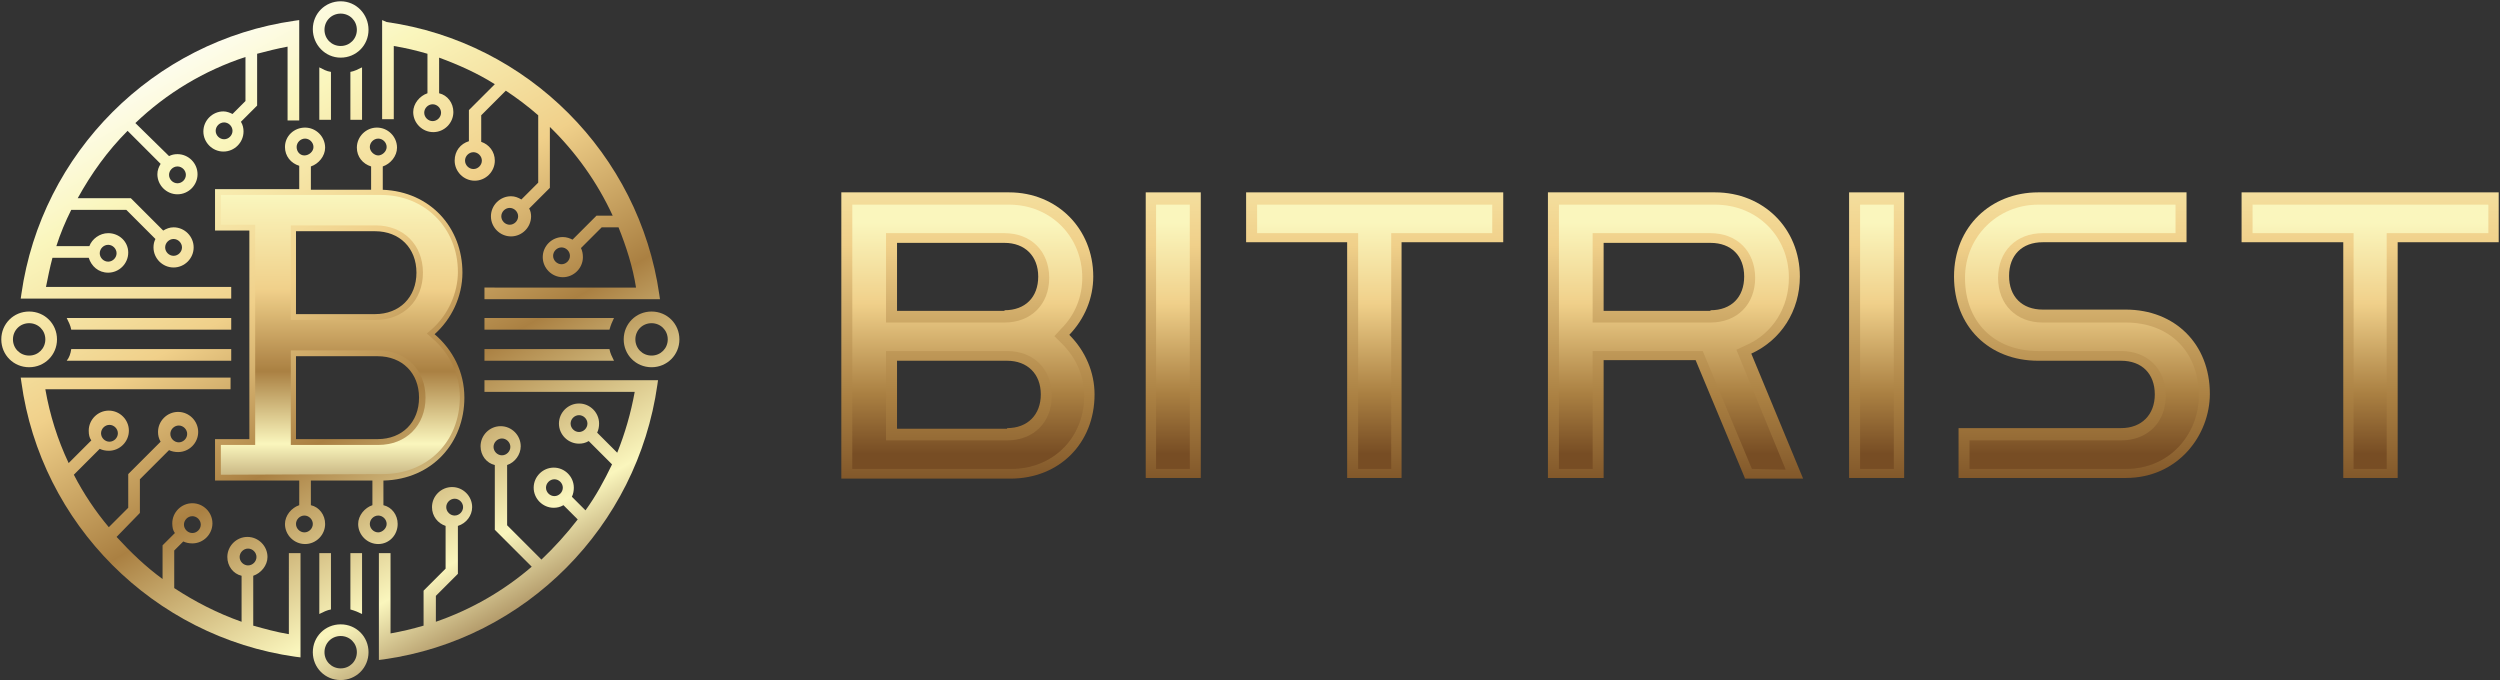 <?xml version="1.0" encoding="utf-8"?>
<!-- Generator: Adobe Illustrator 26.5.0, SVG Export Plug-In . SVG Version: 6.00 Build 0)  -->
<svg version="1.1" id="Layer_2_00000156561066037777546150000015614459953378131112_"
	 xmlns="http://www.w3.org/2000/svg" xmlns:xlink="http://www.w3.org/1999/xlink" x="0px" y="0px" viewBox="0 0 386 105"
	 style="enable-background:new 0 0 386 105;" xml:space="preserve">
<rect x="0" y="0" width="386" height="105" fill="#333333" stroke="none"/>
<style type="text/css">
	.st0{fill:url(#SVGID_1_);}
	.st1{fill:url(#SVGID_00000132809751594447884780000016338765552441427339_);}
	.st2{fill:url(#SVGID_00000029014583276647286430000017583746520006602143_);}
	.st3{fill:url(#SVGID_00000113310855466803824980000008454686875755930509_);}
	.st4{fill:url(#SVGID_00000127751672178157852240000017092520870103393953_);}
	.st5{fill:url(#SVGID_00000179618518781990019380000010029419817670248351_);}
	.st6{fill:url(#SVGID_00000110448805848936931130000018077152896444763546_);}
	.st7{fill:url(#SVGID_00000083050501237933832970000000399500352646439310_);}
	.st8{fill:url(#SVGID_00000166665645752557540060000016136681116207462025_);}
	.st9{fill:url(#SVGID_00000042018566532940156360000012161374796552533662_);}
	.st10{fill:url(#SVGID_00000127014328351212057340000005319647576642281113_);}
	.st11{fill:url(#SVGID_00000007399809368291677210000000780299230830294684_);}
	.st12{fill:url(#SVGID_00000161600229662969254190000004200406742029377444_);}
	.st13{fill:url(#SVGID_00000157296033624346202540000003069170898446167693_);}
	.st14{fill:url(#SVGID_00000158722492830385764970000011689121370332934836_);}
	.st15{fill:url(#SVGID_00000128471502705624982890000009584444226216021890_);}
	.st16{fill:url(#SVGID_00000150075703374045798040000007210392524274781093_);}
	.st17{fill:url(#SVGID_00000182489293322907623440000007166882715708088251_);}
	.st18{fill:url(#SVGID_00000145050468841451944130000010299082239433591199_);}
	.st19{fill:url(#SVGID_00000032617625586884260190000007854708107154588059_);}
	.st20{fill:url(#SVGID_00000065041365479392056570000012206749306796198577_);}
	.st21{fill:url(#SVGID_00000145047329643114100440000017075215931831936387_);}
	.st22{fill:url(#SVGID_00000026121846126043764910000005078151869178096820_);}
	.st23{fill:url(#SVGID_00000110435407882142969530000000356197702262884799_);}
	.st24{fill:url(#SVGID_00000122712059405132911840000001016885087875778962_);}
	.st25{fill:url(#SVGID_00000027596100504386243370000008776029844352825740_);}
	.st26{fill:url(#SVGID_00000093154498324612334600000008986850891395257765_);}
	.st27{fill:url(#SVGID_00000145775649264999287170000014094762843482681480_);}
	.st28{fill:url(#SVGID_00000181768401197009281900000013600878789367753879_);}
	.st29{fill:url(#SVGID_00000108301193299720335450000015656265336627785355_);}
	.st30{fill:url(#SVGID_00000085210196309413836100000000780477022015491978_);}
	.st31{fill:url(#SVGID_00000124159496009397767760000000127021499478419605_);}
	.st32{fill:url(#SVGID_00000129196998842613599610000009591436061005798275_);}
	.st33{fill:url(#SVGID_00000049212971096926857780000009499850649872482735_);}
	.st34{fill:url(#SVGID_00000106135392050033415380000013714019840892592820_);}
	.st35{fill:url(#SVGID_00000007403724167396305480000007080222670429436324_);}
	.st36{fill:url(#SVGID_00000039853577867181391400000016724616766901437333_);}
	.st37{fill:url(#SVGID_00000029032694671029480660000002749451830703894177_);}
	.st38{fill:url(#SVGID_00000050637796879427508360000003781690638584128660_);}
</style>
<g id="Home">
	<g>
		<g>
			
				<linearGradient id="SVGID_1_" gradientUnits="userSpaceOnUse" x1="149.455" y1="89.86" x2="149.455" y2="29.3" gradientTransform="matrix(1 0 0 -1 0 106.5)">
				<stop  offset="0" style="stop-color:#FAF6BD"/>
				<stop  offset="0.35" style="stop-color:#F0D08A"/>
				<stop  offset="0.74" style="stop-color:#AA8042"/>
				<stop  offset="1" style="stop-color:#774D24"/>
			</linearGradient>
			<path class="st0" d="M129.9,73.8V29.7h25.9c7.4,0,13,5.6,13,13c0,3.3-1.3,6.5-3.7,9c2.5,2.5,3.9,5.8,3.9,9.2c0,7.5-5.4,13-13,13
				H129.9L129.9,73.8z M155.5,66.1c3.2,0,5.2-2.1,5.2-5.2c0-3.2-2.1-5.2-5.2-5.2h-17v10.5H155.5z M155.1,47.9c3.2,0,5.2-2,5.2-5.2
				s-2.1-5.2-5.2-5.2h-16.6v10.5H155.1z"/>
			
				<linearGradient id="SVGID_00000155857450524251450050000007232130126829165738_" gradientUnits="userSpaceOnUse" x1="181.16" y1="89.86" x2="181.16" y2="29.3" gradientTransform="matrix(1 0 0 -1 0 106.5)">
				<stop  offset="0" style="stop-color:#FAF6BD"/>
				<stop  offset="0.35" style="stop-color:#F0D08A"/>
				<stop  offset="0.74" style="stop-color:#AA8042"/>
				<stop  offset="1" style="stop-color:#774D24"/>
			</linearGradient>
			
				<rect x="176.9" y="29.7" style="fill:url(#SVGID_00000155857450524251450050000007232130126829165738_);" width="8.5" height="44.1"/>
			
				<linearGradient id="SVGID_00000085940511995773698030000015282249454626182542_" gradientUnits="userSpaceOnUse" x1="212.225" y1="89.86" x2="212.225" y2="29.3" gradientTransform="matrix(1 0 0 -1 0 106.5)">
				<stop  offset="0" style="stop-color:#FAF6BD"/>
				<stop  offset="0.35" style="stop-color:#F0D08A"/>
				<stop  offset="0.74" style="stop-color:#AA8042"/>
				<stop  offset="1" style="stop-color:#774D24"/>
			</linearGradient>
			<polygon style="fill:url(#SVGID_00000085940511995773698030000015282249454626182542_);" points="208,73.8 208,37.4 192.4,37.4 
				192.4,29.7 232.1,29.7 232.1,37.4 216.4,37.4 216.4,73.8 			"/>
			
				<linearGradient id="SVGID_00000155838320165863290470000003957899625719724434_" gradientUnits="userSpaceOnUse" x1="258.665" y1="89.86" x2="258.665" y2="29.3" gradientTransform="matrix(1 0 0 -1 0 106.5)">
				<stop  offset="0" style="stop-color:#FAF6BD"/>
				<stop  offset="0.35" style="stop-color:#F0D08A"/>
				<stop  offset="0.74" style="stop-color:#AA8042"/>
				<stop  offset="1" style="stop-color:#774D24"/>
			</linearGradient>
			<path style="fill:url(#SVGID_00000155838320165863290470000003957899625719724434_);" d="M269.4,73.8l-7.6-18.2h-14.2v18.2H239
				V29.7h25.8c7.5,0,13.1,5.6,13.1,13c0,5.3-2.9,9.8-7.5,11.9l8,19.3H269.4L269.4,73.8z M264.1,47.9c3.2,0,5.2-2,5.2-5.2
				s-2-5.2-5.2-5.2h-16.5v10.5H264.1z"/>
			
				<linearGradient id="SVGID_00000160881958620485691710000003704883814564747167_" gradientUnits="userSpaceOnUse" x1="289.8" y1="89.86" x2="289.8" y2="29.3" gradientTransform="matrix(1 0 0 -1 0 106.5)">
				<stop  offset="0" style="stop-color:#FAF6BD"/>
				<stop  offset="0.35" style="stop-color:#F0D08A"/>
				<stop  offset="0.74" style="stop-color:#AA8042"/>
				<stop  offset="1" style="stop-color:#774D24"/>
			</linearGradient>
			
				<rect x="285.5" y="29.7" style="fill:url(#SVGID_00000160881958620485691710000003704883814564747167_);" width="8.5" height="44.1"/>
			
				<linearGradient id="SVGID_00000156565147742771708620000000279338990231335355_" gradientUnits="userSpaceOnUse" x1="321.455" y1="89.86" x2="321.455" y2="29.3" gradientTransform="matrix(1 0 0 -1 0 106.5)">
				<stop  offset="0" style="stop-color:#FAF6BD"/>
				<stop  offset="0.35" style="stop-color:#F0D08A"/>
				<stop  offset="0.74" style="stop-color:#AA8042"/>
				<stop  offset="1" style="stop-color:#774D24"/>
			</linearGradient>
			<path style="fill:url(#SVGID_00000156565147742771708620000000279338990231335355_);" d="M302.4,73.8v-7.7h25.1
				c3.2,0,5.2-2.1,5.2-5.2c0-3.2-2-5.2-5.2-5.2h-12.8c-7.6,0-13-5.3-13-13s5.7-13,13-13h22.9v7.7h-22.2c-3.2,0-5.2,2-5.2,5.2
				s2,5.2,5.2,5.2h12.8c7.6,0,13,5.3,13,13c0,6.4-4.9,13-13,13H302.4L302.4,73.8z"/>
			
				<linearGradient id="SVGID_00000003801272101718555820000006163248638218627477_" gradientUnits="userSpaceOnUse" x1="365.985" y1="89.86" x2="365.985" y2="29.3" gradientTransform="matrix(1 0 0 -1 0 106.5)">
				<stop  offset="0" style="stop-color:#FAF6BD"/>
				<stop  offset="0.35" style="stop-color:#F0D08A"/>
				<stop  offset="0.74" style="stop-color:#AA8042"/>
				<stop  offset="1" style="stop-color:#774D24"/>
			</linearGradient>
			<polygon style="fill:url(#SVGID_00000003801272101718555820000006163248638218627477_);" points="361.8,73.8 361.8,37.4 
				346.1,37.4 346.1,29.7 385.8,29.7 385.8,37.4 370.2,37.4 370.2,73.8 			"/>
		</g>
		<g>
			
				<linearGradient id="SVGID_00000150080839160759927380000016670600063257763243_" gradientUnits="userSpaceOnUse" x1="149.44" y1="86.96" x2="149.44" y2="30.98" gradientTransform="matrix(1 0 0 -1 0 106.5)">
				<stop  offset="0" style="stop-color:#FAF6BD"/>
				<stop  offset="0.35" style="stop-color:#F0D08A"/>
				<stop  offset="0.74" style="stop-color:#AA8042"/>
				<stop  offset="1" style="stop-color:#774D24"/>
			</linearGradient>
			<path style="fill:url(#SVGID_00000150080839160759927380000016670600063257763243_);" d="M131.6,72.4V31.6h24.2
				c6.4,0,11.3,4.9,11.3,11.3c0,2.9-1.1,5.7-3.2,7.8l-1.1,1.2l1.2,1.2c2.2,2.2,3.4,5,3.4,8c0,6.5-4.8,11.3-11.3,11.3L131.6,72.4
				L131.6,72.4z M136.8,68h18.7c4.1,0,6.9-2.8,6.9-6.9s-2.8-6.9-6.9-6.9h-18.7V68L136.8,68z M136.8,49.8h18.3c4.1,0,6.9-2.8,6.9-6.9
				s-2.8-6.9-6.9-6.9h-18.3V49.8z"/>
			
				<linearGradient id="SVGID_00000111912769912136425750000007194781592342333373_" gradientUnits="userSpaceOnUse" x1="181.155" y1="86.96" x2="181.155" y2="30.98" gradientTransform="matrix(1 0 0 -1 0 106.5)">
				<stop  offset="0" style="stop-color:#FAF6BD"/>
				<stop  offset="0.35" style="stop-color:#F0D08A"/>
				<stop  offset="0.74" style="stop-color:#AA8042"/>
				<stop  offset="1" style="stop-color:#774D24"/>
			</linearGradient>
			
				<rect x="178.5" y="31.6" style="fill:url(#SVGID_00000111912769912136425750000007194781592342333373_);" width="5.2" height="40.8"/>
			
				<linearGradient id="SVGID_00000029011847040771859730000013422325236149143457_" gradientUnits="userSpaceOnUse" x1="212.23" y1="86.96" x2="212.23" y2="30.98" gradientTransform="matrix(1 0 0 -1 0 106.5)">
				<stop  offset="0" style="stop-color:#FAF6BD"/>
				<stop  offset="0.35" style="stop-color:#F0D08A"/>
				<stop  offset="0.74" style="stop-color:#AA8042"/>
				<stop  offset="1" style="stop-color:#774D24"/>
			</linearGradient>
			<polygon style="fill:url(#SVGID_00000029011847040771859730000013422325236149143457_);" points="209.7,72.4 209.7,36 194.1,36 
				194.1,31.6 230.4,31.6 230.4,36 214.8,36 214.8,72.4 			"/>
			
				<linearGradient id="SVGID_00000134224448065627235020000017801646656191613108_" gradientUnits="userSpaceOnUse" x1="258.455" y1="86.96" x2="258.455" y2="30.98" gradientTransform="matrix(1 0 0 -1 0 106.5)">
				<stop  offset="0" style="stop-color:#FAF6BD"/>
				<stop  offset="0.35" style="stop-color:#F0D08A"/>
				<stop  offset="0.74" style="stop-color:#AA8042"/>
				<stop  offset="1" style="stop-color:#774D24"/>
			</linearGradient>
			<path style="fill:url(#SVGID_00000134224448065627235020000017801646656191613108_);" d="M270.5,72.4l-7.6-18.2h-17v18.2h-5.2
				V31.6h24.1c6.5,0,11.4,4.9,11.4,11.3c0,4.6-2.5,8.6-6.6,10.4l-1.5,0.7l7.6,18.5L270.5,72.4L270.5,72.4z M245.9,49.8h18.2
				c4.1,0,6.9-2.8,6.9-6.9s-2.8-6.9-6.9-6.9h-18.2L245.9,49.8L245.9,49.8z"/>
			
				<linearGradient id="SVGID_00000105405957167980123050000017024189861752982922_" gradientUnits="userSpaceOnUse" x1="289.805" y1="86.96" x2="289.805" y2="30.98" gradientTransform="matrix(1 0 0 -1 0 106.5)">
				<stop  offset="0" style="stop-color:#FAF6BD"/>
				<stop  offset="0.35" style="stop-color:#F0D08A"/>
				<stop  offset="0.74" style="stop-color:#AA8042"/>
				<stop  offset="1" style="stop-color:#774D24"/>
			</linearGradient>
			
				<rect x="287.2" y="31.6" style="fill:url(#SVGID_00000105405957167980123050000017024189861752982922_);" width="5.2" height="40.8"/>
			
				<linearGradient id="SVGID_00000023973928438909326420000009685907662978713016_" gradientUnits="userSpaceOnUse" x1="321.465" y1="86.96" x2="321.465" y2="30.98" gradientTransform="matrix(1 0 0 -1 0 106.5)">
				<stop  offset="0" style="stop-color:#FAF6BD"/>
				<stop  offset="0.35" style="stop-color:#F0D08A"/>
				<stop  offset="0.74" style="stop-color:#AA8042"/>
				<stop  offset="1" style="stop-color:#774D24"/>
			</linearGradient>
			<path style="fill:url(#SVGID_00000023973928438909326420000009685907662978713016_);" d="M304.1,72.4V68h23.4
				c4.1,0,6.9-2.8,6.9-6.9s-2.8-6.9-6.9-6.9h-12.8c-6.8,0-11.3-4.5-11.3-11.3c0-6.3,5-11.3,11.3-11.3h21.2V36h-20.5
				c-4.1,0-6.9,2.8-6.9,6.9s2.8,6.9,6.9,6.9h12.8c6.8,0,11.3,4.5,11.3,11.3c0,5.6-4.2,11.3-11.3,11.3L304.1,72.4L304.1,72.4z"/>
			
				<linearGradient id="SVGID_00000081643838278167706600000016191627017879375259_" gradientUnits="userSpaceOnUse" x1="365.985" y1="86.96" x2="365.985" y2="30.98" gradientTransform="matrix(1 0 0 -1 0 106.5)">
				<stop  offset="0" style="stop-color:#FAF6BD"/>
				<stop  offset="0.35" style="stop-color:#F0D08A"/>
				<stop  offset="0.74" style="stop-color:#AA8042"/>
				<stop  offset="1" style="stop-color:#774D24"/>
			</linearGradient>
			<polygon style="fill:url(#SVGID_00000081643838278167706600000016191627017879375259_);" points="363.4,72.4 363.4,36 347.8,36 
				347.8,31.6 384.2,31.6 384.2,36 368.5,36 368.5,72.4 			"/>
		</g>
		<g>
			
				<linearGradient id="SVGID_00000157277692624597761160000012001678759103274677_" gradientUnits="userSpaceOnUse" x1="149.44" y1="72.14" x2="149.44" y2="36.4" gradientTransform="matrix(1 0 0 -1 0 106.5)">
				<stop  offset="0" style="stop-color:#FAF6BD"/>
				<stop  offset="0.35" style="stop-color:#F0D08A"/>
				<stop  offset="0.74" style="stop-color:#AA8042"/>
				<stop  offset="1" style="stop-color:#774D24"/>
			</linearGradient>
			<path style="fill:url(#SVGID_00000157277692624597761160000012001678759103274677_);" d="M131.6,72.4V31.6h24.2
				c6.4,0,11.3,4.9,11.3,11.3c0,2.9-1.1,5.7-3.2,7.8l-1.1,1.2l1.2,1.2c2.2,2.2,3.4,5,3.4,8c0,6.5-4.8,11.3-11.3,11.3L131.6,72.4
				L131.6,72.4z M136.8,68h18.7c4.1,0,6.9-2.8,6.9-6.9s-2.8-6.9-6.9-6.9h-18.7V68L136.8,68z M136.8,49.8h18.3c4.1,0,6.9-2.8,6.9-6.9
				s-2.8-6.9-6.9-6.9h-18.3V49.8z"/>
			
				<linearGradient id="SVGID_00000011731656715746821460000002829272917236391852_" gradientUnits="userSpaceOnUse" x1="181.155" y1="72.14" x2="181.155" y2="36.4" gradientTransform="matrix(1 0 0 -1 0 106.5)">
				<stop  offset="0" style="stop-color:#FAF6BD"/>
				<stop  offset="0.35" style="stop-color:#F0D08A"/>
				<stop  offset="0.74" style="stop-color:#AA8042"/>
				<stop  offset="1" style="stop-color:#774D24"/>
			</linearGradient>
			
				<rect x="178.5" y="31.6" style="fill:url(#SVGID_00000011731656715746821460000002829272917236391852_);" width="5.2" height="40.8"/>
			
				<linearGradient id="SVGID_00000106834175848462130980000011532954460840781975_" gradientUnits="userSpaceOnUse" x1="212.23" y1="72.14" x2="212.23" y2="36.4" gradientTransform="matrix(1 0 0 -1 0 106.5)">
				<stop  offset="0" style="stop-color:#FAF6BD"/>
				<stop  offset="0.35" style="stop-color:#F0D08A"/>
				<stop  offset="0.74" style="stop-color:#AA8042"/>
				<stop  offset="1" style="stop-color:#774D24"/>
			</linearGradient>
			<polygon style="fill:url(#SVGID_00000106834175848462130980000011532954460840781975_);" points="209.7,72.4 209.7,36 194.1,36 
				194.1,31.6 230.4,31.6 230.4,36 214.8,36 214.8,72.4 			"/>
			
				<linearGradient id="SVGID_00000137819441716578273620000006836836268422353554_" gradientUnits="userSpaceOnUse" x1="258.455" y1="72.14" x2="258.455" y2="36.4" gradientTransform="matrix(1 0 0 -1 0 106.5)">
				<stop  offset="0" style="stop-color:#FAF6BD"/>
				<stop  offset="0.35" style="stop-color:#F0D08A"/>
				<stop  offset="0.74" style="stop-color:#AA8042"/>
				<stop  offset="1" style="stop-color:#774D24"/>
			</linearGradient>
			<path style="fill:url(#SVGID_00000137819441716578273620000006836836268422353554_);" d="M270.5,72.4l-7.6-18.2h-17v18.2h-5.2
				V31.6h24.1c6.5,0,11.4,4.9,11.4,11.3c0,4.6-2.5,8.6-6.6,10.4l-1.5,0.7l7.6,18.5L270.5,72.4L270.5,72.4z M245.9,49.8h18.2
				c4.1,0,6.9-2.8,6.9-6.9s-2.8-6.9-6.9-6.9h-18.2L245.9,49.8L245.9,49.8z"/>
			
				<linearGradient id="SVGID_00000125583605443352185640000008474875953529857171_" gradientUnits="userSpaceOnUse" x1="289.805" y1="72.14" x2="289.805" y2="36.4" gradientTransform="matrix(1 0 0 -1 0 106.5)">
				<stop  offset="0" style="stop-color:#FAF6BD"/>
				<stop  offset="0.35" style="stop-color:#F0D08A"/>
				<stop  offset="0.74" style="stop-color:#AA8042"/>
				<stop  offset="1" style="stop-color:#774D24"/>
			</linearGradient>
			
				<rect x="287.2" y="31.6" style="fill:url(#SVGID_00000125583605443352185640000008474875953529857171_);" width="5.2" height="40.8"/>
			
				<linearGradient id="SVGID_00000132803247186338008250000000270406495923143062_" gradientUnits="userSpaceOnUse" x1="321.465" y1="72.14" x2="321.465" y2="36.4" gradientTransform="matrix(1 0 0 -1 0 106.5)">
				<stop  offset="0" style="stop-color:#FAF6BD"/>
				<stop  offset="0.35" style="stop-color:#F0D08A"/>
				<stop  offset="0.74" style="stop-color:#AA8042"/>
				<stop  offset="1" style="stop-color:#774D24"/>
			</linearGradient>
			<path style="fill:url(#SVGID_00000132803247186338008250000000270406495923143062_);" d="M304.1,72.4V68h23.4
				c4.1,0,6.9-2.8,6.9-6.9s-2.8-6.9-6.9-6.9h-12.8c-6.8,0-11.3-4.5-11.3-11.3c0-6.3,5-11.3,11.3-11.3h21.2V36h-20.5
				c-4.1,0-6.9,2.8-6.9,6.9s2.8,6.9,6.9,6.9h12.8c6.8,0,11.3,4.5,11.3,11.3c0,5.6-4.2,11.3-11.3,11.3L304.1,72.4L304.1,72.4z"/>
			
				<linearGradient id="SVGID_00000064326090304122529880000011502024140571114650_" gradientUnits="userSpaceOnUse" x1="365.985" y1="72.14" x2="365.985" y2="36.4" gradientTransform="matrix(1 0 0 -1 0 106.5)">
				<stop  offset="0" style="stop-color:#FAF6BD"/>
				<stop  offset="0.35" style="stop-color:#F0D08A"/>
				<stop  offset="0.74" style="stop-color:#AA8042"/>
				<stop  offset="1" style="stop-color:#774D24"/>
			</linearGradient>
			<polygon style="fill:url(#SVGID_00000064326090304122529880000011502024140571114650_);" points="363.4,72.4 363.4,36 347.8,36 
				347.8,31.6 384.2,31.6 384.2,36 368.5,36 368.5,72.4 			"/>
		</g>
		<g>
			
				<linearGradient id="SVGID_00000052796630018863965860000000387564712308286894_" gradientUnits="userSpaceOnUse" x1="45.98" y1="113.65" x2="102.299" y2="14.28" gradientTransform="matrix(1 0 0 -1 0 106.5)">
				<stop  offset="0" style="stop-color:#FFFFFF"/>
				<stop  offset="0.17" style="stop-color:#FAF6BD"/>
				<stop  offset="0.38" style="stop-color:#F0D08A"/>
				<stop  offset="0.59" style="stop-color:#AA8042"/>
				<stop  offset="0.82" style="stop-color:#FAF6BD"/>
				<stop  offset="1" style="stop-color:#774D24"/>
			</linearGradient>
			<path style="fill:url(#SVGID_00000052796630018863965860000000387564712308286894_);" d="M52.6,8.9c2.4,0,4.3-1.9,4.3-4.3
				S55,0.2,52.6,0.2s-4.3,1.9-4.3,4.3S50.2,8.9,52.6,8.9z M52.6,2.1c1.4,0,2.5,1.1,2.5,2.5S54,7.1,52.6,7.1s-2.5-1.1-2.5-2.5
				S51.2,2.1,52.6,2.1z"/>
			
				<linearGradient id="SVGID_00000150783672212765306060000008672377909947470738_" gradientUnits="userSpaceOnUse" x1="61.796" y1="122.624" x2="118.126" y2="23.244" gradientTransform="matrix(1 0 0 -1 0 106.5)">
				<stop  offset="0" style="stop-color:#FFFFFF"/>
				<stop  offset="0.17" style="stop-color:#FAF6BD"/>
				<stop  offset="0.38" style="stop-color:#F0D08A"/>
				<stop  offset="0.59" style="stop-color:#AA8042"/>
				<stop  offset="0.82" style="stop-color:#FAF6BD"/>
				<stop  offset="1" style="stop-color:#774D24"/>
			</linearGradient>
			<path style="fill:url(#SVGID_00000150783672212765306060000008672377909947470738_);" d="M100.6,48.1c-2.4,0-4.3,1.9-4.3,4.3
				s1.9,4.3,4.3,4.3s4.3-1.9,4.3-4.3S103,48.1,100.6,48.1z M100.6,54.9c-1.4,0-2.5-1.1-2.5-2.5s1.1-2.5,2.5-2.5s2.5,1.1,2.5,2.5
				S102,54.9,100.6,54.9z"/>
			
				<linearGradient id="SVGID_00000140013896761535629160000007065858935154370489_" gradientUnits="userSpaceOnUse" x1="39.754" y1="110.127" x2="96.074" y2="10.757" gradientTransform="matrix(1 0 0 -1 0 106.5)">
				<stop  offset="0" style="stop-color:#FFFFFF"/>
				<stop  offset="0.17" style="stop-color:#FAF6BD"/>
				<stop  offset="0.38" style="stop-color:#F0D08A"/>
				<stop  offset="0.59" style="stop-color:#AA8042"/>
				<stop  offset="0.82" style="stop-color:#FAF6BD"/>
				<stop  offset="1" style="stop-color:#774D24"/>
			</linearGradient>
			<path style="fill:url(#SVGID_00000140013896761535629160000007065858935154370489_);" d="M49.3,18.5h1.8v-7.4
				c-0.7-0.1-1.2-0.4-1.8-0.7V18.5z"/>
			
				<linearGradient id="SVGID_00000138534611507253940070000015388515609506517438_" gradientUnits="userSpaceOnUse" x1="43.566" y1="112.278" x2="99.886" y2="12.908" gradientTransform="matrix(1 0 0 -1 0 106.5)">
				<stop  offset="0" style="stop-color:#FFFFFF"/>
				<stop  offset="0.17" style="stop-color:#FAF6BD"/>
				<stop  offset="0.38" style="stop-color:#F0D08A"/>
				<stop  offset="0.59" style="stop-color:#AA8042"/>
				<stop  offset="0.82" style="stop-color:#FAF6BD"/>
				<stop  offset="1" style="stop-color:#774D24"/>
			</linearGradient>
			<path style="fill:url(#SVGID_00000138534611507253940070000015388515609506517438_);" d="M54.1,18.5h1.8v-8.1
				c-0.6,0.3-1.2,0.6-1.8,0.7V18.5L54.1,18.5z"/>
			
				<linearGradient id="SVGID_00000065768595953972765890000006005735159846274473_" gradientUnits="userSpaceOnUse" x1="11.246" y1="93.968" x2="67.566" y2="-5.402" gradientTransform="matrix(1 0 0 -1 0 106.5)">
				<stop  offset="0" style="stop-color:#FFFFFF"/>
				<stop  offset="0.17" style="stop-color:#FAF6BD"/>
				<stop  offset="0.38" style="stop-color:#F0D08A"/>
				<stop  offset="0.59" style="stop-color:#AA8042"/>
				<stop  offset="0.82" style="stop-color:#FAF6BD"/>
				<stop  offset="1" style="stop-color:#774D24"/>
			</linearGradient>
			<path style="fill:url(#SVGID_00000065768595953972765890000006005735159846274473_);" d="M55.9,85.4h-1.8v8.7
				c0.7,0.2,1.2,0.4,1.8,0.7C55.9,94.8,55.9,85.4,55.9,85.4z"/>
			
				<linearGradient id="SVGID_00000121258576525303894560000007112444980827997103_" gradientUnits="userSpaceOnUse" x1="7.442" y1="91.811" x2="63.772" y2="-7.559" gradientTransform="matrix(1 0 0 -1 0 106.5)">
				<stop  offset="0" style="stop-color:#FFFFFF"/>
				<stop  offset="0.17" style="stop-color:#FAF6BD"/>
				<stop  offset="0.38" style="stop-color:#F0D08A"/>
				<stop  offset="0.59" style="stop-color:#AA8042"/>
				<stop  offset="0.82" style="stop-color:#FAF6BD"/>
				<stop  offset="1" style="stop-color:#774D24"/>
			</linearGradient>
			<path style="fill:url(#SVGID_00000121258576525303894560000007112444980827997103_);" d="M51.1,85.4h-1.8v9.4
				c0.6-0.3,1.2-0.6,1.8-0.7V85.4z"/>
			
				<linearGradient id="SVGID_00000132808218086707637480000010502209584712400295_" gradientUnits="userSpaceOnUse" x1="50.842" y1="116.411" x2="107.172" y2="17.041" gradientTransform="matrix(1 0 0 -1 0 106.5)">
				<stop  offset="0" style="stop-color:#FFFFFF"/>
				<stop  offset="0.17" style="stop-color:#FAF6BD"/>
				<stop  offset="0.38" style="stop-color:#F0D08A"/>
				<stop  offset="0.59" style="stop-color:#AA8042"/>
				<stop  offset="0.82" style="stop-color:#FAF6BD"/>
				<stop  offset="1" style="stop-color:#774D24"/>
			</linearGradient>
			<path style="fill:url(#SVGID_00000132808218086707637480000010502209584712400295_);" d="M74.8,49.1v1.8h19.3
				c0.2-0.7,0.4-1.2,0.7-1.8H74.8z"/>
			
				<linearGradient id="SVGID_00000106842355727583951480000002118845021728998317_" gradientUnits="userSpaceOnUse" x1="48.505" y1="115.083" x2="104.825" y2="15.723" gradientTransform="matrix(1 0 0 -1 0 106.5)">
				<stop  offset="0" style="stop-color:#FFFFFF"/>
				<stop  offset="0.17" style="stop-color:#FAF6BD"/>
				<stop  offset="0.38" style="stop-color:#F0D08A"/>
				<stop  offset="0.59" style="stop-color:#AA8042"/>
				<stop  offset="0.82" style="stop-color:#FAF6BD"/>
				<stop  offset="1" style="stop-color:#774D24"/>
			</linearGradient>
			<path style="fill:url(#SVGID_00000106842355727583951480000002118845021728998317_);" d="M74.8,55.7h20c-0.3-0.6-0.6-1.2-0.7-1.8
				H74.8V55.7z"/>
			
				<linearGradient id="SVGID_00000025405988554524841470000001027170266887578791_" gradientUnits="userSpaceOnUse" x1="2.03" y1="88.74" x2="58.36" y2="-10.63" gradientTransform="matrix(1 0 0 -1 0 106.5)">
				<stop  offset="0" style="stop-color:#FFFFFF"/>
				<stop  offset="0.17" style="stop-color:#FAF6BD"/>
				<stop  offset="0.38" style="stop-color:#F0D08A"/>
				<stop  offset="0.59" style="stop-color:#AA8042"/>
				<stop  offset="0.82" style="stop-color:#FAF6BD"/>
				<stop  offset="1" style="stop-color:#774D24"/>
			</linearGradient>
			<path style="fill:url(#SVGID_00000025405988554524841470000001027170266887578791_);" d="M10.3,55.7h25.4v-1.8H11
				C10.9,54.6,10.7,55.2,10.3,55.7L10.3,55.7z"/>
			
				<linearGradient id="SVGID_00000008849394524604354200000013067832152653535915_" gradientUnits="userSpaceOnUse" x1="4.37" y1="90.07" x2="60.7" y2="-9.3" gradientTransform="matrix(1 0 0 -1 0 106.5)">
				<stop  offset="0" style="stop-color:#FFFFFF"/>
				<stop  offset="0.17" style="stop-color:#FAF6BD"/>
				<stop  offset="0.38" style="stop-color:#F0D08A"/>
				<stop  offset="0.59" style="stop-color:#AA8042"/>
				<stop  offset="0.82" style="stop-color:#FAF6BD"/>
				<stop  offset="1" style="stop-color:#774D24"/>
			</linearGradient>
			<path style="fill:url(#SVGID_00000008849394524604354200000013067832152653535915_);" d="M35.7,49.1H10.3
				c0.3,0.6,0.6,1.2,0.7,1.8h24.7L35.7,49.1L35.7,49.1z"/>
			
				<linearGradient id="SVGID_00000057871187174501417290000005419768649950781847_" gradientUnits="userSpaceOnUse" x1="4.736" y1="90.268" x2="61.056" y2="-9.102" gradientTransform="matrix(1 0 0 -1 0 106.5)">
				<stop  offset="0" style="stop-color:#FFFFFF"/>
				<stop  offset="0.17" style="stop-color:#FAF6BD"/>
				<stop  offset="0.38" style="stop-color:#F0D08A"/>
				<stop  offset="0.59" style="stop-color:#AA8042"/>
				<stop  offset="0.82" style="stop-color:#FAF6BD"/>
				<stop  offset="1" style="stop-color:#774D24"/>
			</linearGradient>
			<path style="fill:url(#SVGID_00000057871187174501417290000005419768649950781847_);" d="M52.6,96.4c-2.4,0-4.3,1.9-4.3,4.3
				s1.9,4.3,4.3,4.3s4.3-1.9,4.3-4.3S55,96.4,52.6,96.4z M52.6,103.2c-1.4,0-2.5-1.1-2.5-2.5s1.1-2.5,2.5-2.5s2.5,1.1,2.5,2.5
				S54,103.2,52.6,103.2z"/>
			
				<linearGradient id="SVGID_00000151511917255921427790000000561565370557834941_" gradientUnits="userSpaceOnUse" x1="16.25" y1="96.804" x2="72.58" y2="-2.566" gradientTransform="matrix(1 0 0 -1 0 106.5)">
				<stop  offset="0" style="stop-color:#FFFFFF"/>
				<stop  offset="0.17" style="stop-color:#FAF6BD"/>
				<stop  offset="0.38" style="stop-color:#F0D08A"/>
				<stop  offset="0.59" style="stop-color:#AA8042"/>
				<stop  offset="0.82" style="stop-color:#FAF6BD"/>
				<stop  offset="1" style="stop-color:#774D24"/>
			</linearGradient>
			<path style="fill:url(#SVGID_00000151511917255921427790000000561565370557834941_);" d="M35.7,44.3H7.1c0.3-1.5,0.6-3,1-4.5h5.6
				c0.4,1.3,1.5,2.3,3,2.3c1.7,0,3.1-1.4,3.1-3.1S18.4,36,16.7,36c-1.3,0-2.5,0.9-2.9,2H8.7c0.6-1.9,1.4-3.8,2.3-5.6h8.5l4.5,4.5
				c-0.2,0.4-0.3,0.8-0.3,1.3c0,1.7,1.4,3.1,3.1,3.1s3.1-1.4,3.1-3.1s-1.4-3.1-3.1-3.1c-0.6,0-1.1,0.2-1.6,0.5l-5-5H12
				c2.1-3.8,4.6-7.3,7.7-10.4l5.1,5.1c-0.3,0.5-0.5,1-0.5,1.6c0,1.7,1.4,3.1,3.1,3.1s3.1-1.4,3.1-3.1s-1.4-3.1-3.1-3.1
				c-0.5,0-0.9,0.1-1.3,0.3L20.9,19c4.8-4.6,10.6-8.1,17-10.2v6.8l-2,2c-0.4-0.2-0.9-0.4-1.4-0.4c-1.7,0-3.1,1.4-3.1,3.1
				s1.4,3.1,3.1,3.1s3.1-1.4,3.1-3.1c0-0.5-0.1-1-0.4-1.5l2.5-2.5v-8c1.5-0.4,3.1-0.8,4.7-1.1v11.4h1.8V3.1l-0.7,0.1
				C23.7,6.3,6.4,23.6,3.3,45.4l-0.1,0.7h32.5V44.3L35.7,44.3z M16.7,37.8c0.7,0,1.3,0.6,1.3,1.3s-0.6,1.3-1.3,1.3s-1.3-0.6-1.3-1.3
				S16,37.8,16.7,37.8z M26.8,36.9c0.7,0,1.3,0.6,1.3,1.3s-0.6,1.3-1.3,1.3s-1.3-0.6-1.3-1.3S26.1,36.9,26.8,36.9z M27.4,25.7
				c0.7,0,1.3,0.6,1.3,1.3s-0.6,1.3-1.3,1.3s-1.3-0.6-1.3-1.3S26.7,25.7,27.4,25.7z M34.6,21.5c-0.7,0-1.3-0.6-1.3-1.3
				s0.6-1.3,1.3-1.3s1.3,0.6,1.3,1.3S35.3,21.5,34.6,21.5z"/>
			
				<linearGradient id="SVGID_00000135685758990507876910000004953242369924569486_" gradientUnits="userSpaceOnUse" x1="56.731" y1="119.751" x2="113.061" y2="20.381" gradientTransform="matrix(1 0 0 -1 0 106.5)">
				<stop  offset="0" style="stop-color:#FFFFFF"/>
				<stop  offset="0.17" style="stop-color:#FAF6BD"/>
				<stop  offset="0.38" style="stop-color:#F0D08A"/>
				<stop  offset="0.59" style="stop-color:#AA8042"/>
				<stop  offset="0.82" style="stop-color:#FAF6BD"/>
				<stop  offset="1" style="stop-color:#774D24"/>
			</linearGradient>
			<path style="fill:url(#SVGID_00000135685758990507876910000004953242369924569486_);" d="M60.8,7.1c1.8,0.3,3.5,0.7,5.2,1.2v6.1
				c-1.2,0.4-2.2,1.6-2.2,2.9c0,1.7,1.4,3.1,3.1,3.1s3.1-1.4,3.1-3.1c0-1.4-0.9-2.6-2.2-2.9V8.9c3,1.1,5.9,2.4,8.6,4.1l-4,4v4.8
				c-1.3,0.4-2.2,1.5-2.2,3c0,1.7,1.4,3.1,3.1,3.1s3.1-1.4,3.1-3.1c0-1.4-0.9-2.5-2.1-2.9v-4.1l3.8-3.8c1.8,1.2,3.4,2.4,5,3.8v10.4
				l-2.6,2.6c-0.5-0.3-1-0.5-1.6-0.5c-1.7,0-3.1,1.4-3.1,3.1s1.4,3.1,3.1,3.1s3.1-1.4,3.1-3.1c0-0.4-0.1-0.9-0.3-1.2l3.2-3.2v-9.4
				c4,3.9,7.3,8.5,9.7,13.7h-2.5l-3.7,3.7c-0.4-0.2-0.9-0.4-1.5-0.4c-1.7,0-3.1,1.4-3.1,3.1s1.4,3.1,3.1,3.1s3.1-1.4,3.1-3.1
				c0-0.5-0.1-1-0.3-1.4l3.2-3.2h2.6c1.2,3,2.2,6.1,2.7,9.3H74.8v1.8h27.1l-0.1-0.7h0c-3.1-21.7-20.3-39-42.1-42.1L59,3.1v15.3h1.8
				L60.8,7.1L60.8,7.1z M68.1,17.4c0,0.7-0.6,1.3-1.3,1.3s-1.3-0.6-1.3-1.3s0.6-1.3,1.3-1.3S68.1,16.7,68.1,17.4z M74.4,24.8
				c0,0.7-0.6,1.3-1.3,1.3s-1.3-0.6-1.3-1.3s0.6-1.3,1.3-1.3S74.4,24.1,74.4,24.8z M78.7,34.7c-0.7,0-1.3-0.6-1.3-1.3
				s0.6-1.3,1.3-1.3s1.3,0.6,1.3,1.3S79.4,34.7,78.7,34.7z M86.7,40.8c-0.7,0-1.3-0.6-1.3-1.3s0.6-1.3,1.3-1.3s1.3,0.6,1.3,1.3
				S87.4,40.8,86.7,40.8z"/>
			
				<linearGradient id="SVGID_00000142173319360282725950000007400692145701200781_" gradientUnits="userSpaceOnUse" x1="-3.966" y1="85.348" x2="52.364" y2="-14.022" gradientTransform="matrix(1 0 0 -1 0 106.5)">
				<stop  offset="0" style="stop-color:#FFFFFF"/>
				<stop  offset="0.17" style="stop-color:#FAF6BD"/>
				<stop  offset="0.38" style="stop-color:#F0D08A"/>
				<stop  offset="0.59" style="stop-color:#AA8042"/>
				<stop  offset="0.82" style="stop-color:#FAF6BD"/>
				<stop  offset="1" style="stop-color:#774D24"/>
			</linearGradient>
			<path style="fill:url(#SVGID_00000142173319360282725950000007400692145701200781_);" d="M44.5,97.9c-1.8-0.3-3.6-0.8-5.4-1.3
				v-7.7c1.2-0.4,2.2-1.6,2.2-2.9c0-1.7-1.4-3.1-3.1-3.1s-3.1,1.4-3.1,3.1c0,1.4,0.9,2.6,2.2,2.9V96c-3.7-1.3-7.2-3.1-10.4-5.2v-5.8
				l1.4-1.4c0.4,0.2,0.9,0.3,1.4,0.3c1.7,0,3.1-1.4,3.1-3.1s-1.4-3.1-3.1-3.1s-3.1,1.4-3.1,3.1c0,0.6,0.1,1.1,0.4,1.5l-1.9,1.9v5.2
				c-2.6-1.9-4.9-4.1-7.1-6.5l3.6-3.7v-5.2l4.5-4.5c0.4,0.2,0.9,0.3,1.4,0.3c1.7,0,3.1-1.4,3.1-3.1s-1.4-3.1-3.1-3.1
				s-3.1,1.4-3.1,3.1c0,0.5,0.1,1,0.4,1.5l-5,5v5.2l-3,3c-2.1-2.5-3.9-5.2-5.4-8.1l4-4c0.4,0.2,0.9,0.3,1.4,0.3
				c1.7,0,3.1-1.4,3.1-3.1s-1.4-3.1-3.1-3.1s-3.1,1.4-3.1,3.1c0,0.6,0.1,1.1,0.4,1.5l-3.5,3.5c-1.7-3.6-2.9-7.4-3.6-11.4h28.6v-1.8
				H3.2l0.1,0.7c3,21.9,20.4,39.3,42.3,42.4l0.8,0.1V85.4h-1.8V97.9L44.5,97.9z M37,86c0-0.7,0.6-1.3,1.3-1.3s1.3,0.6,1.3,1.3
				s-0.6,1.3-1.3,1.3S37,86.7,37,86z M29.7,79.7c0.7,0,1.3,0.6,1.3,1.3s-0.6,1.3-1.3,1.3s-1.3-0.6-1.3-1.3S29,79.7,29.7,79.7z
				 M27.6,65.7c0.7,0,1.3,0.6,1.3,1.3s-0.6,1.3-1.3,1.3s-1.3-0.6-1.3-1.3S26.9,65.7,27.6,65.7z M16.9,65.6c0.7,0,1.3,0.6,1.3,1.3
				s-0.6,1.3-1.3,1.3s-1.3-0.6-1.3-1.3S16.2,65.6,16.9,65.6z"/>
			
				<linearGradient id="SVGID_00000135672586357049479160000011398806414015978141_" gradientUnits="userSpaceOnUse" x1="34.549" y1="107.171" x2="90.869" y2="7.801" gradientTransform="matrix(1 0 0 -1 0 106.5)">
				<stop  offset="0" style="stop-color:#FFFFFF"/>
				<stop  offset="0.17" style="stop-color:#FAF6BD"/>
				<stop  offset="0.38" style="stop-color:#F0D08A"/>
				<stop  offset="0.59" style="stop-color:#AA8042"/>
				<stop  offset="0.82" style="stop-color:#FAF6BD"/>
				<stop  offset="1" style="stop-color:#774D24"/>
			</linearGradient>
			<path style="fill:url(#SVGID_00000135672586357049479160000011398806414015978141_);" d="M74.8,60.5H98c-0.6,3.3-1.5,6.4-2.7,9.4
				l-3.1-3.1c0.2-0.4,0.3-0.9,0.3-1.4c0-1.7-1.4-3.1-3.1-3.1s-3.1,1.4-3.1,3.1c0,1.7,1.4,3.1,3.1,3.1c0.5,0,1-0.1,1.5-0.4l3.6,3.6
				c-1.2,2.5-2.5,4.9-4.1,7.1l-2.1-2.1c0.2-0.4,0.3-0.9,0.3-1.4c0-1.7-1.4-3.1-3.1-3.1s-3.1,1.4-3.1,3.1s1.4,3.1,3.1,3.1
				c0.5,0,1-0.1,1.5-0.4l2.2,2.2c-1.7,2.2-3.6,4.3-5.6,6.2l-5.3-5.3v-9.3c1.2-0.4,2.1-1.6,2.1-2.9c0-1.7-1.4-3.1-3.1-3.1
				s-3.1,1.4-3.1,3.1c0,1.4,0.9,2.6,2.2,2.9v10l5.7,5.7c-4.3,3.7-9.3,6.6-14.8,8.5V92l3.4-3.4v-7.4c1.3-0.4,2.2-1.6,2.2-2.9
				c0-1.7-1.4-3.1-3.1-3.1s-3.1,1.4-3.1,3.1c0,1.4,0.9,2.5,2.1,2.9v6.6l-3.4,3.4v5.4c-1.7,0.5-3.4,0.9-5.1,1.2V85.4h-1.8v16.5
				l0.8-0.1c21.9-3.1,39.1-20.5,42.2-42.4h0l0.1-0.7H74.8L74.8,60.5L74.8,60.5z M89.4,66.7c-0.7,0-1.3-0.6-1.3-1.3s0.6-1.3,1.3-1.3
				s1.3,0.6,1.3,1.3S90.1,66.7,89.4,66.7z M85.6,76.6c-0.7,0-1.3-0.6-1.3-1.3s0.6-1.3,1.3-1.3s1.3,0.6,1.3,1.3S86.3,76.6,85.6,76.6z
				 M77.5,70.3c-0.7,0-1.3-0.6-1.3-1.3s0.6-1.3,1.3-1.3s1.3,0.6,1.3,1.3S78.2,70.3,77.5,70.3z M68.9,78.3c0-0.7,0.6-1.3,1.3-1.3
				s1.3,0.6,1.3,1.3s-0.6,1.3-1.3,1.3S68.9,79,68.9,78.3z"/>
			
				<linearGradient id="SVGID_00000046319785410890141280000004770128988977785277_" gradientUnits="userSpaceOnUse" x1="23.539" y1="100.935" x2="79.859" y2="1.565" gradientTransform="matrix(1 0 0 -1 0 106.5)">
				<stop  offset="0" style="stop-color:#FFFFFF"/>
				<stop  offset="0.17" style="stop-color:#FAF6BD"/>
				<stop  offset="0.38" style="stop-color:#F0D08A"/>
				<stop  offset="0.59" style="stop-color:#AA8042"/>
				<stop  offset="0.82" style="stop-color:#FAF6BD"/>
				<stop  offset="1" style="stop-color:#774D24"/>
			</linearGradient>
			<path style="fill:url(#SVGID_00000046319785410890141280000004770128988977785277_);" d="M61.4,80.9c0-1.4-0.9-2.6-2.2-2.9v-3.8
				c7.6-0.2,12.5-5.9,12.5-12.8c0-4-1.8-7.4-4.6-9.8c2.6-2.3,4.3-5.8,4.3-9.5c0-6.9-4.9-12.5-12.3-12.8v-3.6
				c1.2-0.4,2.2-1.6,2.2-2.9c0-1.7-1.4-3.1-3.1-3.1s-3.1,1.4-3.1,3.1c0,1.4,0.9,2.5,2.2,2.9v3.6H48v-3.6c1.2-0.4,2.2-1.6,2.2-2.9
				c0-1.7-1.4-3.1-3.1-3.1S44,21,44,22.7c0,1.4,0.9,2.5,2.2,2.9v3.6h-13v6.4h5.3v32.2h-5.3v6.4h13V78c-1.2,0.4-2.2,1.6-2.2,2.9
				c0,1.7,1.4,3.1,3.1,3.1s3.1-1.4,3.1-3.1c0-1.4-0.9-2.6-2.2-2.9v-3.8h9.5V78c-1.2,0.4-2.2,1.6-2.2,2.9c0,1.7,1.4,3.1,3.1,3.1
				S61.4,82.6,61.4,80.9z M57.1,22.7c0-0.7,0.6-1.3,1.3-1.3s1.3,0.6,1.3,1.3S59,24,58.4,24S57.1,23.4,57.1,22.7z M45.8,22.7
				c0-0.7,0.6-1.3,1.3-1.3s1.3,0.6,1.3,1.3S47.7,24,47,24S45.8,23.4,45.8,22.7z M45.7,35.7h12.2c3.8,0,6.4,2.6,6.4,6.4
				s-2.6,6.4-6.4,6.4H45.7V35.7z M48.3,80.9c0,0.7-0.6,1.3-1.3,1.3s-1.3-0.6-1.3-1.3s0.6-1.3,1.3-1.3S48.3,80.2,48.3,80.9z
				 M45.7,67.8V55h12.6c3.8,0,6.4,2.6,6.4,6.4s-2.6,6.4-6.4,6.4H45.7z M58.4,82.2c-0.7,0-1.3-0.6-1.3-1.3s0.6-1.3,1.3-1.3
				s1.3,0.6,1.3,1.3S59,82.2,58.4,82.2z"/>
			
				<linearGradient id="SVGID_00000085246542306590341330000011869782502055475126_" gradientUnits="userSpaceOnUse" x1="-10.967" y1="81.371" x2="45.353" y2="-17.998" gradientTransform="matrix(1 0 0 -1 0 106.5)">
				<stop  offset="0" style="stop-color:#FFFFFF"/>
				<stop  offset="0.17" style="stop-color:#FAF6BD"/>
				<stop  offset="0.38" style="stop-color:#F0D08A"/>
				<stop  offset="0.59" style="stop-color:#AA8042"/>
				<stop  offset="0.82" style="stop-color:#FAF6BD"/>
				<stop  offset="1" style="stop-color:#774D24"/>
			</linearGradient>
			<path style="fill:url(#SVGID_00000085246542306590341330000011869782502055475126_);" d="M8.8,52.4c0-2.4-1.9-4.3-4.3-4.3
				S0.2,50,0.2,52.4s1.9,4.3,4.3,4.3S8.8,54.8,8.8,52.4z M2,52.4c0-1.4,1.1-2.5,2.5-2.5S7,51,7,52.4s-1.1,2.5-2.5,2.5S2,53.8,2,52.4
				z"/>
		</g>
		
			<linearGradient id="SVGID_00000166641751936000692020000013546205007690362010_" gradientUnits="userSpaceOnUse" x1="52.505" y1="90.84" x2="52.505" y2="24.74" gradientTransform="matrix(1 0 0 -1 0 106.5)">
			<stop  offset="0" style="stop-color:#FFFFFF"/>
			<stop  offset="0.22" style="stop-color:#FAF6BD"/>
			<stop  offset="0.44" style="stop-color:#F0D08A"/>
			<stop  offset="0.63" style="stop-color:#AA8042"/>
			<stop  offset="0.8" style="stop-color:#FAF6BD"/>
			<stop  offset="1" style="stop-color:#774D24"/>
		</linearGradient>
		<path style="fill:url(#SVGID_00000166641751936000692020000013546205007690362010_);" d="M34.1,73.3v-4.6h5.3v-34h-5.3v-4.6h24.7
			c6.8,0,11.9,5.1,11.9,11.9c0,3.2-1.5,6.6-4,8.8l-0.8,0.7l0.8,0.7c2.7,2.3,4.3,5.6,4.3,9.1c0,6.9-5,11.9-11.9,11.9L34.1,73.3
			L34.1,73.3z M44.9,68.7h13.5c4.3,0,7.3-3,7.3-7.3s-3-7.3-7.3-7.3H44.9C44.9,54,44.9,68.7,44.9,68.7z M44.9,49.4H58
			c4.3,0,7.3-3,7.3-7.3s-3-7.3-7.3-7.3H44.9V49.4z"/>
	</g>
</g>
</svg>
